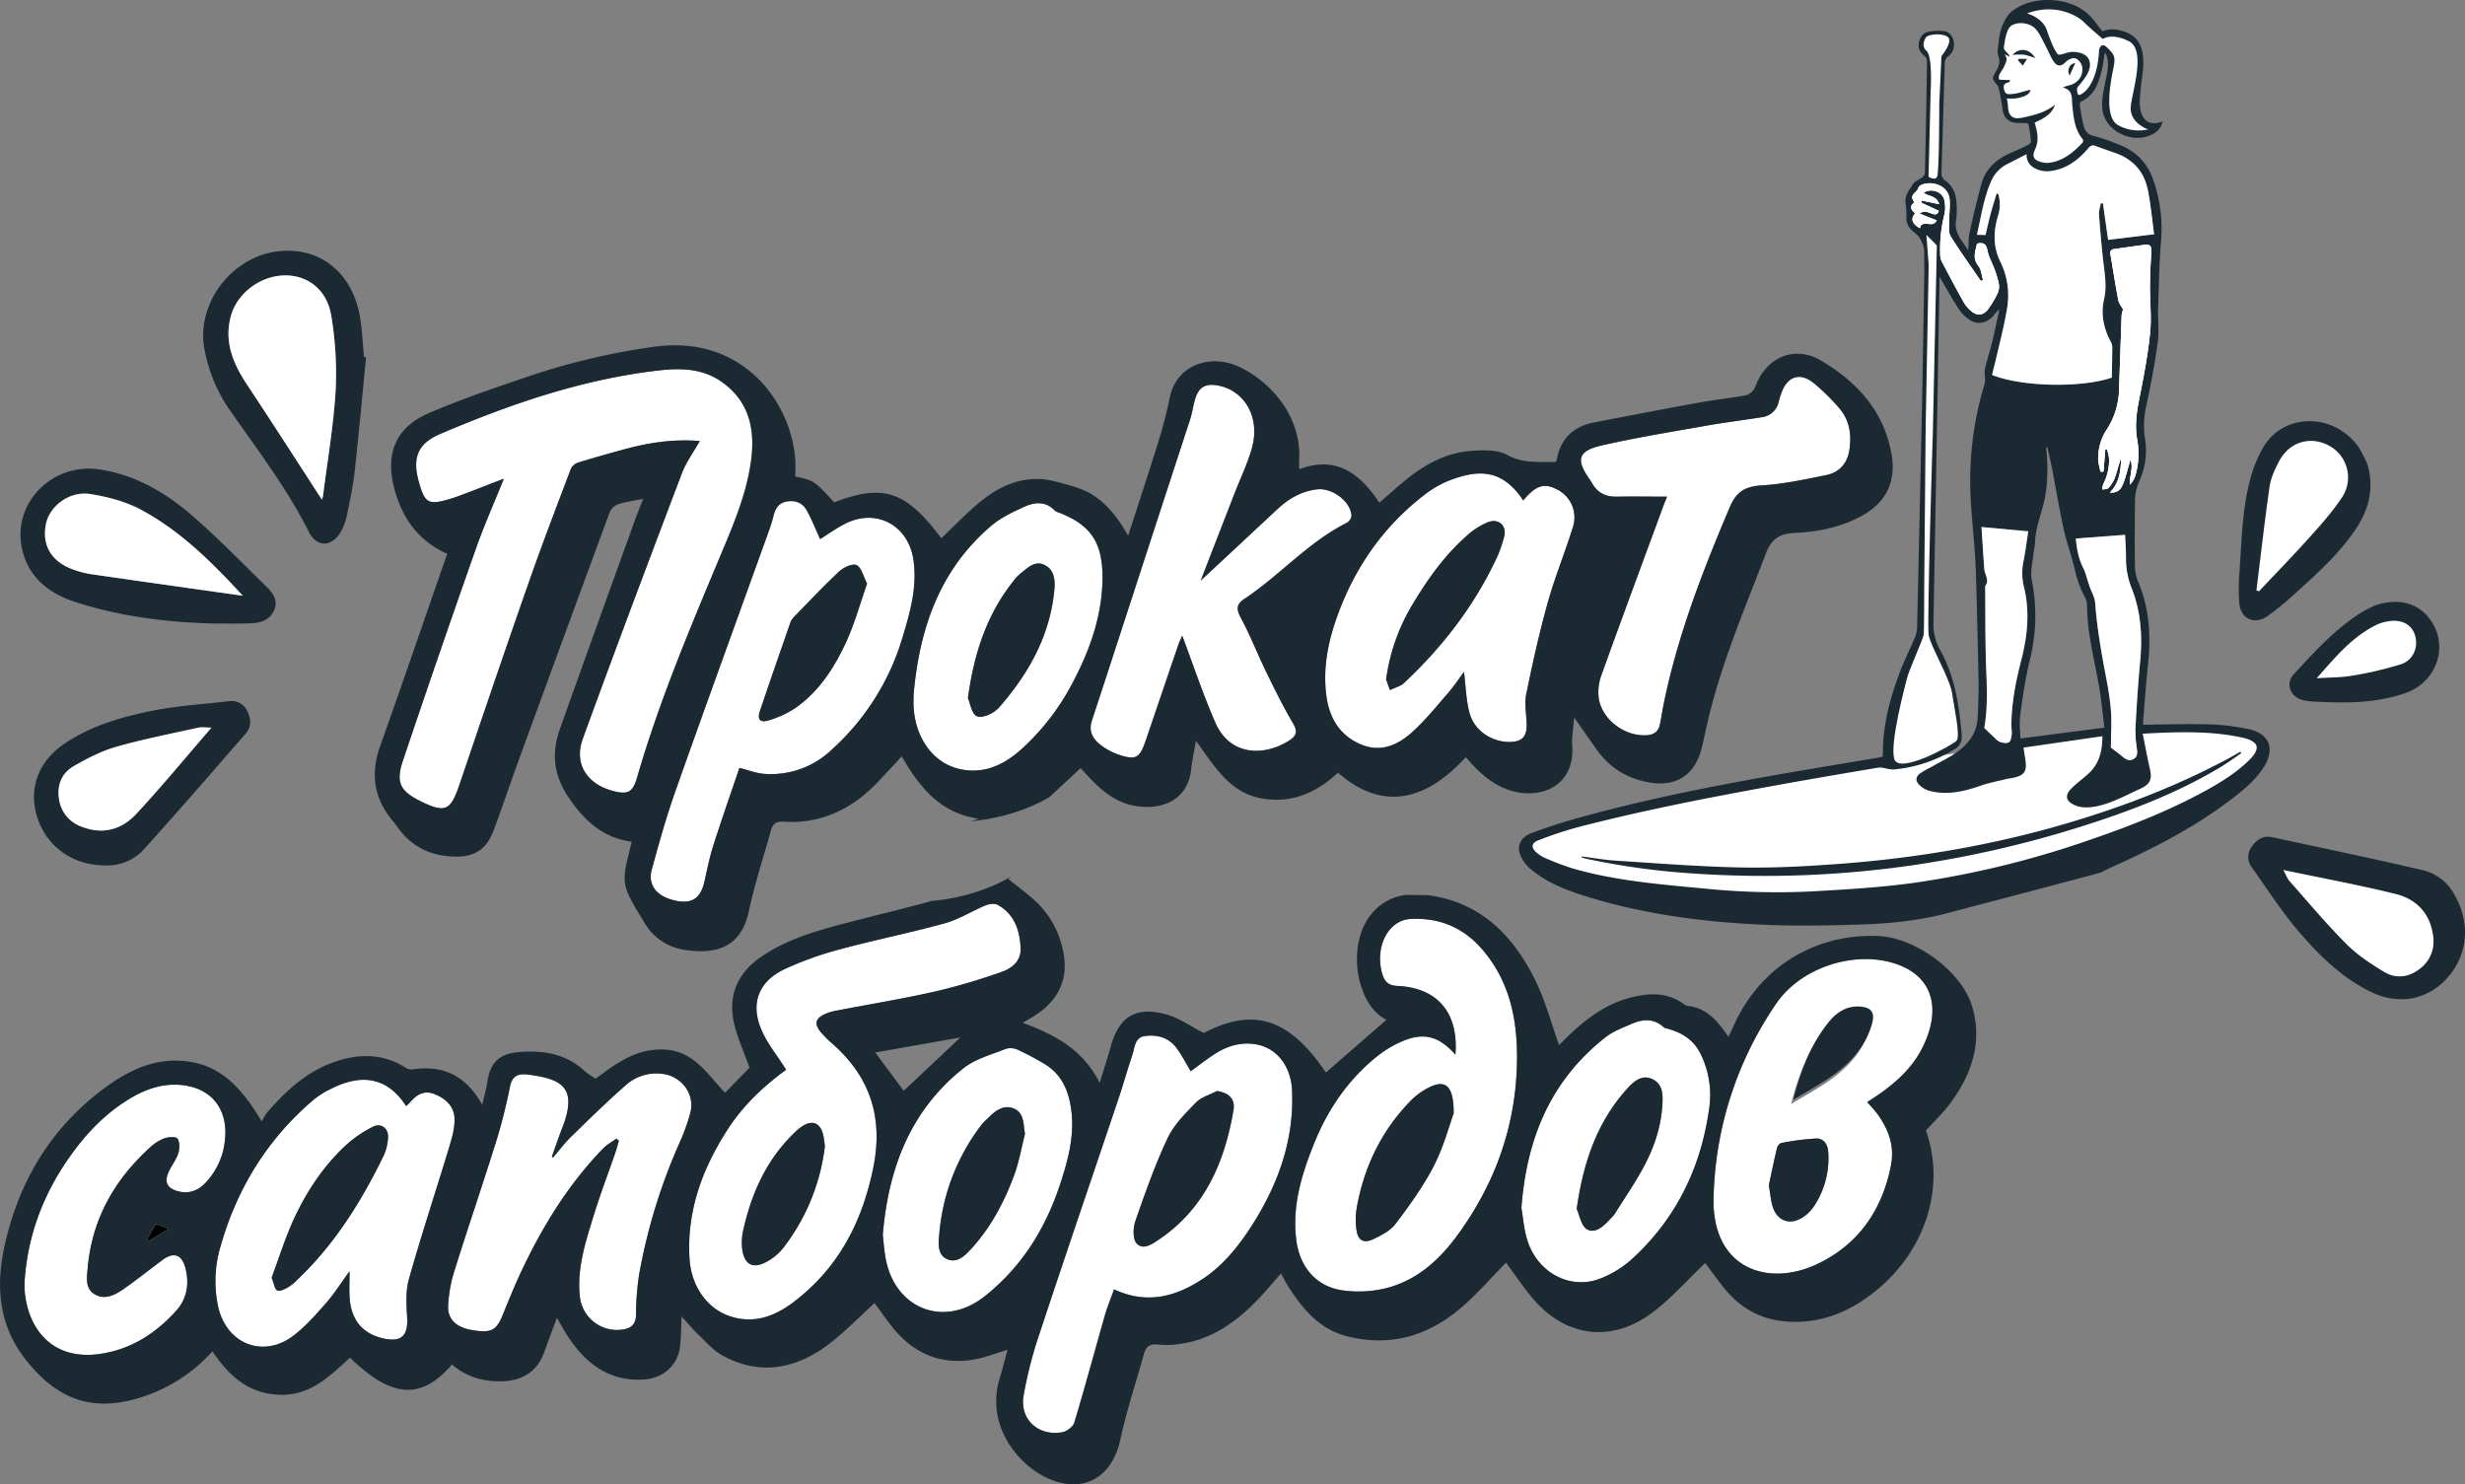 <?xml version="1.0" encoding="UTF-8"?> <svg xmlns="http://www.w3.org/2000/svg" viewBox="0 0 1145.16 689.54"><rect x="0" y="0" width="1145.16" height="689.54" fill="#808080" stroke="none"/><defs><style>.cls-1{fill:#fff;}.cls-2{fill:#1b2932;}.cls-3{fill:none;}</style></defs><g id="Layer_2" data-name="Layer 2"><g id="Layer_1-2" data-name="Layer 1"><path class="cls-1" d="M1070.65,316.68s29.66-33.92,41.66-31.92,19,6,17,14,3.35,13.66-10.83,16.33-37.17,3.67-37.17,3.67Z"></path><path class="cls-1" d="M1055.87,207.71s-11.26,32.2-9.91,50.63-1.55,24.14,4.9,21.28,42.45-42.86,42.45-42.86,7-5,2-20S1076.25,202,1076.25,202Z"></path><path class="cls-1" d="M716.31,402.76l51,15,110,5,107-31s76-32,68-42-19-10-24-11-46,0-62,3-34.9,5.28-34.9,5.28l-71.87,9.29s-65.23,13.43-79.23,14.43-33,9-33,9-35,6-36,11S714.31,400.76,716.31,402.76Z"></path><path class="cls-2" d="M945.29,57c1.32,4.32,2.09,8.44.19,12.67-1.39,3.1-.49,4.75,2.83,5.63a9.67,9.67,0,0,0,3.53.39c6.61-.77,11.38-4.75,15.73-9.35a1.6,1.6,0,0,0,.16-1.53c-3.86-4.64-4.29-10.34-4.9-15.93-.37-3.3.52-7-4.39-8.12a10.37,10.37,0,0,1,2.65-1c4.29-1,7-4.4,6.31-8.71a5.73,5.73,0,0,0-3-3.88c-1.15-.43-3.37.45-4.36,1.48-2.11,2.18-3.88,2.65-5.74.13-1.69-2.29-2.67-5.09-4-7.61s-2.58-5.65-4.61-7.77c-3.34-3.47-10.66-3.41-12.43,0-1.37,2.63-1.83,5.84-2.18,8.86-.11.94,1.45,2.06,2.22,3.12a6.77,6.77,0,0,1,.49,1.15l-2.4-1.32c1.85,2.37.39,4.31-.46,6.22-.52,1.15-1.41,2.15-1.94,3.3a3.31,3.31,0,0,0-.13,2.15c.08.25,1.16.22,1.79.25,1.05,0,2.1,0,3.16.06,0,.24,0,.49,0,.73a3.11,3.11,0,0,1-.86.49c-1.54.29-2.2,1.1-1.88,2.71s.59,2.7,2.61,2.74c2.37,0,4.74.46,7.11.72l.05.42-7.8,1.76c0,1.07-.06,1.91,0,2.76.11,4.41,2.3,6.13,6.67,5.17,5.29-1.17,10.6-2.29,15.26-6.09C953.13,53.39,949.26,55.09,945.29,57Z"></path><path class="cls-2" d="M889.55,296.28c-2.23,5.35-4.9,10.53-6.95,16-4.76,12.59-8.14,25.5-7.87,39.15-.84.21-1.57.43-2.32.56-15.65,2.65-31.31,5.19-46.94,7.94-31.68,5.58-63.21,11.86-94.2,20.58-6.8,1.91-13.53,4.14-20.13,6.65-4.43,1.68-6.48,5.62-5,9.65a16.84,16.84,0,0,0,4.75,6.75c7.13,6.09,15.7,9.57,24.52,12.38,27.73,8.82,56.34,12.5,85.26,13.7,14.86.62,29.78.29,44.66-.2,13.31-.45,26.62-1.85,39.54-5.29,10.57-2.82,71.27-18.67,71.27-18.92,1.26-.63,2.5-1.31,3.78-1.89,19.21-8.6,38-18.05,54.89-30.71,6.31-4.71,12.59-9.56,16.89-16.33,5.33-8.41,2.68-15.44-7-17.57a101.2,101.2,0,0,0-18.53-2.23c-10.07-.3-20.16.07-30.52.16,0-.75,0-1.67.05-2.59.7-8.35,1.26-16.72,2.17-25,1.43-13.11.78-25.92-4.33-38.29a20.27,20.27,0,0,1-1.7-7.14c-.17-9.89-.08-19.79,0-29.69a23.26,23.26,0,0,1,1.92-10.22,34.42,34.42,0,0,0,2.77-19.78,40,40,0,0,1,.41-14.7c2.19-10,4.07-20.08,5.48-30.21.71-5.11,0-10.42.16-15.62.41-10.28.45-20.56,1.32-30.85a68.79,68.79,0,0,0-3.67-29.31A25.78,25.78,0,0,0,985,67.46a89.67,89.67,0,0,0-12.3-4.3,5.82,5.82,0,0,1-4.63-4.48,91.61,91.61,0,0,1-1.84-9.78c-.08-.55.2-1.55.59-1.73,6.09-2.76,8-8.34,9.5-14.11.72-2.74,1-5.59,1.57-8.74.28.52.45.76.56,1,1.68,4.33.47,8.53-.39,12.83s-1.81,8.51-1.36,12.62c1.14,10.27,14.3,16.54,23.38,11.53a8.46,8.46,0,0,0,4.62-5.9c-5.31,2-9,.34-10.24-5-.65-2.73-.33-5.75-.11-8.61.34-4.59,1.36-9.15,1.37-13.73,0-6-1.55-11.43-7.85-14-3.76-1.55-7.57-2-11.14-.48-2.28-2.8-4.16-5.73-6.62-8C961.3-1.65,943.86-2.28,934.5,5.4c-2,1.67-3.43,4.42-4.47,6.94a31.73,31.73,0,0,0-1.57,7.76c-.26,1.93-.74,4.13-.1,5.83,1,2.72.25,4.76-1,7-2.07,3.58-2,3.6.65,6.83a2,2,0,0,1,.43.89,94.5,94.5,0,0,1,1.79,9.5c.41,4.35,2.76,6.89,7.16,7,1.19,0,2.4-.05,3.59,0,.5,0,1.35.35,1.4.65a73.05,73.05,0,0,1,1.15,8c0,.52-.94,1.31-1.62,1.66-2,1-4.15,2-6.27,2.89-7,2.9-12.85,7.08-15,14.7s-4,15.52-5.7,23.34c-.52,2.3-.35,4.76-.54,7.88-1.21-1.76-2-2.89-2.75-4-2.21-3-3.65-6.2-2.88-10.22a35.76,35.76,0,0,0,.16-7.68c-.12-4.24-1.7-7.94-5.16-10.42a4.07,4.07,0,0,1-1.8-4c.52-17,1-34.06,1.52-51.09a3.82,3.82,0,0,1,1.42-2.58,6.62,6.62,0,0,0,2.76-6.74c-.36-2.61-2-4.64-4.45-5.06a21.14,21.14,0,0,0-7.47.31c-2.73.55-4,2.82-4.35,5.45-.37,2.45.76,4.24,2.63,5.75a3.25,3.25,0,0,1,1.21,2.18q-.36,26.21-1,52.4c0,.7-.89,1.52-1.55,2.05-1.31,1-3.23,1.63-4,2.93-1.7,2.79-4.11,5.42-3.38,9.24a28.85,28.85,0,0,1,.3,6A8,8,0,0,0,888.2,107c1.22,1.17,2.8,2.14,3.61,3.55,2.47,4.31,2.12,5.61,2.12,9.61s.07,5.23.07,5.63l-1,58.6-2.35,106.73A15,15,0,0,1,889.55,296.28ZM994.24,307.5c-1,10.46-1.63,21-2.22,31.45a58.33,58.33,0,0,0,.67,8.92c.18,1.86.33,3.69-1.61,4.73s-3.54.12-5.08-1.2c-1.72-1.47-3.59-2.78-5.36-4.13.06-3.58.15-7.5.19-11.42.11-10.51-2.48-20.65-4.24-30.91-1.39-8.15-2.65-16.36-3.25-24.59-.18-2.57-1.18-4.35-2.05-6.45-1-2.57-1.73-5.28-2.61-7.91a16.43,16.43,0,0,0-1-2.34c-2.24-4.41-2.93-9.17-3.35-13.47l22.88-1.73c.13,3.15.39,7,.43,10.77a36.54,36.54,0,0,0,2.45,13.52C994.65,284,995.38,295.57,994.24,307.5Zm-59.79,30a26.93,26.93,0,0,1,.2,3.56c-.19,1.32-.43,3.12-1.31,3.7s-2.75.32-4-.05a7.43,7.43,0,0,1-2.63-2c-1.62-1.48-3.19-3-4.83-4.6,2-10.87,1-22,.72-33.07-.27-10.93-.21-21.87-.29-32.81,2.13-2.76-.21-5.27-.41-7.9-.5-6.62-.89-13.24-1.31-19.54l21.71,2c-.68,4.37-1.26,8.93-2.12,13.44a26.94,26.94,0,0,0,0,11.92c3,11.75,1.76,23.37-1.21,34.95C936.37,317.1,934.43,327.16,934.45,337.49Zm4-4.68c1.19-8.61,2.33-17.28,4.44-25.69a85.88,85.88,0,0,0,1-37.81c-.77-4,.47-8.42.85-12.63.14-1.53.64-3,.67-4.56.17-8.12,4-15.44,5-23.42a79.07,79.07,0,0,0,.23-19.92,5.35,5.35,0,0,1,0-1l.49-.09c.76,3.45,1.59,6.89,2.26,10.36,1.79,9.21,3.29,18.48,5.32,27.63,1.52,6.83,4,13.45,5.49,20.27a53.66,53.66,0,0,0,4.69,12.08c.85,1.71.66,4,.74,6,.48,11.59,3.38,22.77,5.41,34.11,1.17,6.52,1.73,13.15,2.58,19.87l-39,5.05C938.59,339.71,938,336.19,938.5,332.81ZM998.86,154.9c-1.06,10.25-3,20.43-5.05,30.54-1.3,6.44-2.09,12.7-.86,19.26a36.06,36.06,0,0,1-1,16.5,10.2,10.2,0,0,1-2.47,3.94c-.26-4,1.76-7.72.29-11.69-.78,2.72-1.51,5.45-2.35,8.16a23.12,23.12,0,0,1-1.72,4.53c-1,1.76-2.51,2.84-5.51,2.7,4.72-4.87,5.1-10.57,5.25-16.35-.35,1.07-.71,2.13-1,3.21-.71,2.28-1.25,4.63-2.16,6.82a14.46,14.46,0,0,1-2.79,4.2c-.56.57-1.81.48-2.75.69a7.92,7.92,0,0,1,.4-2.49,24.89,24.89,0,0,0,2.74-11.61,19.76,19.76,0,0,0-1-4.51l-.8.09q-.42,5.09-.85,10.19l-1.29.06a33.27,33.27,0,0,1-1.14-5.21A24.43,24.43,0,0,1,979,199.14,35.42,35.42,0,0,0,984.46,181c.39-11.55.77-23.1,1.2-34.64a11,11,0,0,1,.68-2.58c-.73-1.39-2-2.83-2.26-4.43-1.35-7-2.42-14.12-3.63-21.18-.25-1.45.21-2.28,1.72-2.49,4.8-.65,9.59-1.33,14.39-2,2.31-.31,3,.89,2.87,3-.28,5.3-.59,10.6-.62,15.9C998.76,140.05,999.62,147.56,998.86,154.9ZM939.56,54.67c-4.37,1-6.56-.76-6.67-5.17,0-.85,0-.67,0-1.74,1.38,1,10.26-2.7,8.67-4.29s-5.66.41-8,.37c-2,0-2.31-1.25-2.61-2.74s.34-2.42,1.88-2.71a3.11,3.11,0,0,0,.86-.49c0-.24,0-.49,0-.73-1.06,0-2.11,0-3.16-.06-.63,0-1.71,0-1.79-.25a3.31,3.31,0,0,1,.13-2.15c.53-1.15,1.42-2.15,1.94-3.3.85-1.91,2.31-3.85.46-6.22l2.4,1.32a6.77,6.77,0,0,0-.49-1.15c-.77-1.06-2.33-2.18-2.22-3.12.35-3,.81-6.23,2.18-8.86,1.77-3.41,9.09-3.47,12.43,0,2,2.12,3.16,5.12,4.61,7.77s2.36,5.32,4,7.61c1.86,2.52,3.63,2,5.74-.13,1-1,3.21-1.91,4.36-1.48a5.73,5.73,0,0,1,3,3.88c.71,4.31-2,7.72-6.31,8.71a10.37,10.37,0,0,0-2.65,1c4.91,1.12,4,4.82,4.39,8.12.61,5.59,1,11.29,4.9,15.93a1.6,1.6,0,0,1-.16,1.53c-4.35,4.6-9.12,8.58-15.73,9.35a9.67,9.67,0,0,1-3.53-.39c-3.32-.88-4.22-2.53-2.83-5.63,1.9-4.23,1.13-8.35-.19-12.67,4-1.94,7.84-3.64,9.53-8.45C950.16,52.38,944.85,53.5,939.56,54.67ZM925.17,83.84a15.85,15.85,0,0,1,7.34-7.63l8.94-4.58a6.58,6.58,0,0,0,3.14,6.11,11.87,11.87,0,0,0,8.62,1.61c7.17-1.1,12.51-5.25,17-10.57,1-1.2,1.86-1.52,3.24-1,3.12,1.15,6.27,2.24,9.41,3.35,8.3,2.94,13.35,8.86,15,17.36,1.33,6.84,2,13.83,2.84,20.3l-21.35,2.61-2.41-17-1,0c-.29,1.79-1,3.61-.83,5.36.64,8.26,1.33,16.53,2.36,24.74.6,4.85,1.11,9.51,0,14.41-1.63,6.89-.23,13.56,3.09,19.82a5.85,5.85,0,0,1,.72,2.62c0,4.71-.13,9.41-.21,14.11-14.5,4.89-42.07,4.24-55.63-1.26.5-2,1-4,1.51-6,1.87-8.24,4.09-16.42,5.45-24.74a35.33,35.33,0,0,0-3.06-21.76c-3.46-6.94-3.3-14-1.19-21.2a17.07,17.07,0,0,0,.19-10.32l-.78-.27c-.93,3.14-1.94,6.26-2.79,9.42s-1.55,6.47-2.35,9.86l-4-.07C920.36,100.46,921.55,91.82,925.17,83.84ZM891.93,106c-3.71-2.1-4.45-4.29-2.2-7-2-1.51-2.84-3.2-.39-5-1.58-2.48-1.33-3.16,1.28-5.53.42-.75.65-1.82,1.3-2.21,4.4-2.68,13.36-.75,13.8,6.67.21,3.57-.29,7.17-.27,10.76,0,2.07-.23,4.54.77,6.13,4.43,7.05,9.28,13.84,14,20.72l1-.55c-.68-2.21-.81-4.87-2.16-6.55-2.85-3.54-1.36-6.85-.59-10.3,2.8-.65,4.22,0,4.79,3.07s2.18,5.72,3.21,8.61a43.76,43.76,0,0,1,2.11,7.1,7.93,7.93,0,0,1-.63,4.42,47.47,47.47,0,0,1-4.17,7c-2.32,3.28-5.29,3.59-8.3.91a15.7,15.7,0,0,1-3.25-3.93c-3.53-6.34-6.94-12.74-10.31-19.17a7.11,7.11,0,0,1-.57-3,65.46,65.46,0,0,1,2-18.74,15.05,15.05,0,0,0-.11-6.54c-.82-3.92-6.45-5.78-9.64-3.28,2.38,1.57,6.15,1.32,7.22,5.18l-8.08-1.66-.24,1,8.18,3.78c-.7,2.11-1.94,1.74-3.31,1.26-1.71-.59-3.45-1.55-5.66,0l8,3.2c-1.13,2.12-2.7,1.68-4.17,1.6S892.23,103.64,891.93,106ZM907.8,348.2a6.63,6.63,0,0,0,3.53-6.81c-1.18-13.69-3.11-27.16-10-39.39a24.33,24.33,0,0,1-3.11-12.76q1.47-78.84,2.78-157.69l0-3c3.22,5.42,6.08,10.66,9.38,15.6a17.29,17.29,0,0,0,5.63,5c3.22,1.85,7.6.53,10.13-2.54a12,12,0,0,1,2.72-2.88c-1.1,5-2.12,10.07-3.34,15.07-1,4.22-2.42,8.35-3.4,12.58-.35,1.49.05,3.14.07,4.72a6.82,6.82,0,0,1-.14,2A154.54,154.54,0,0,0,915.4,229c.36,9.29,1.43,18.55,2.06,27.84.37,5.49.55,11,.7,16.49.37,14.28.75,28.56,1,42.84.09,5.81-.1,11.63-.41,17.43-.35,6.53-3.93,11.53-8.88,15.27-3.9,2.95-8.46,5-12.73,7.47a47.84,47.84,0,0,0-5.09,2.9c-2.06,1.54-2.3,3.46-.5,5.28a10.81,10.81,0,0,0,4.68,2.84c8.1,2.13,15.87.44,23.59-2.27,4.07-1.43,8.36-2.22,12.55-3.27.83-.21,1.7-.24,2.53-.41,5.58-1.15,6.86-3,6-8.56-.24-1.68-.51-3.36-.85-5.55L976.7,342c0,6.62-1.32,12.48-6.1,17.05-2,1.89-4.19,3.53-6.25,5.33a23.29,23.29,0,0,0-2.9,2.89c-1.93,2.44-1.51,4.6,1.22,6.16,3.47,2,7.31,1.88,11,1.2a47.35,47.35,0,0,0,9.22-2.95c3.79-1.55,7.42-3.45,11.15-5.14,4.86-2.19,5.87-4.37,4.69-9.54s-2.16-10.5-3.31-16.17c4-.19,7.48-.4,11-.51,11.91-.37,23.82-.23,35.49,2.38,7.66,1.72,8.45,5.11,2.81,10.59-6,5.83-13.07,10.19-20.36,14.18-17.16,9.37-35.29,16.46-53.74,22.77a437.14,437.14,0,0,1-81.28,19.86c-15.8,2.19-31.81,3.1-47.76,4a330.69,330.69,0,0,1-49.75-1.33c-20.51-1.93-41.09-3.57-61-9.28a129.17,129.17,0,0,1-12.93-4.86,15.58,15.58,0,0,1-3.89-2.43c-2.79-2.29-2.74-4.52.58-5.81a175.41,175.41,0,0,1,18.93-6.25c31.36-8.11,63.16-14.18,95-19.93,14.71-2.65,29.44-5.14,44.18-7.64a10.85,10.85,0,0,1,3.16.34,17.61,17.61,0,0,0,3.76.55A64.85,64.85,0,0,0,907.8,348.2Z"></path><path class="cls-1" d="M987.68,259.22c0-3.81-.3-7.62-.43-10.77l-22.88,1.73c.42,4.3,1.11,9.06,3.35,13.47a16.43,16.43,0,0,1,1,2.34c.88,2.63,1.57,5.34,2.61,7.91.87,2.1,1.87,3.88,2.05,6.45.6,8.23,1.86,16.44,3.25,24.59,1.76,10.26,4.35,20.4,4.24,30.91,0,3.92-.13,7.84-.19,11.42,1.77,1.35,3.64,2.66,5.36,4.13,1.54,1.32,3.1,2.27,5.08,1.2s1.79-2.87,1.61-4.73A58.33,58.33,0,0,1,992,339c.59-10.49,1.21-21,2.22-31.45,1.14-11.93.41-23.55-4.11-34.76A36.54,36.54,0,0,1,987.68,259.22Z"></path><path class="cls-1" d="M940.12,272.2a26.94,26.94,0,0,1,0-11.92c.86-4.51,1.44-9.07,2.12-13.44l-21.71-2c.42,6.3.81,12.92,1.31,19.54.2,2.63,2.54,5.14.41,7.9.08,10.94,0,21.88.29,32.81.27,11.1,1.25,22.2-.72,33.07,1.64,1.58,3.21,3.12,4.83,4.6a7.43,7.43,0,0,0,2.63,2c1.29.37,3.08.67,4,.05s1.12-2.38,1.31-3.7a26.93,26.93,0,0,0-.2-3.56c0-10.33,1.92-20.39,4.46-30.34C941.88,295.57,943.12,284,940.12,272.2Z"></path><path class="cls-2" d="M806.66,402.93c-18.71-.47-37.4-1.92-56.08-3.12-5.27-.34-10.49-1.28-15.73-1.95l-.15.4c.8.24,1.59.53,2.4.71a340.44,340.44,0,0,0,51.54,6.93A480.5,480.5,0,0,0,888.2,402a500.61,500.61,0,0,0,80.52-18.62c21.69-6.92,42.86-15.08,62.5-26.79,3.45-2.06,6.7-4.46,10-6.7l-.43-.67c-2.42,1.36-4.81,2.77-7.27,4.06-22.6,11.92-46.31,21.08-70.74,28.43-37.23,11.2-75.36,17.51-114.1,20C834.73,402.7,820.67,403.28,806.66,402.93Z"></path><path class="cls-2" d="M1099.6,215c3.62,11.34,1,21.62-5.33,31-8.08,11.94-18.88,21.43-29.48,31a120,120,0,0,1-11.4,9.2c-6,4.25-12.43,1.34-13.09-6.05a90.28,90.28,0,0,1,.08-14.24c1.07-15.4,1.26-30.94,5.74-45.89a60.73,60.73,0,0,1,4.84-11.36c9.16-16.92,32.7-17.24,44.38-1.47C1097.08,209.6,1098.2,212.41,1099.6,215Zm-51.34,59.27,1.21.4c7.75-8.24,15.66-16.34,23.22-24.76,5.41-6,10.89-12.14,15.36-18.87a16.76,16.76,0,0,0-5.76-23.85c-8.87-4.95-18.8-2-23.62,7.3-1.88,3.64-3.71,7.57-4.29,11.55C1052.07,242.09,1050.26,258.2,1048.26,274.28Z"></path><path class="cls-2" d="M170.05,166c-1.73,17.67-3.33,35.36-5.28,53-.74,6.74-2.18,13.42-3.54,20.07a27.5,27.5,0,0,1-2.61,7.45c-4.11,7.67-11.38,8.13-15.21.45-9.94-19.91-23.4-37.43-36-55.53a72.31,72.31,0,0,1-12.56-30c-3.55-21.55,14-43.28,35.82-44.84C151,115.13,164,128.79,167.2,147c1.08,6.2,1.29,12.56,1.9,18.84Zm-20.52,66.07a7.62,7.62,0,0,0,.51-1.73c2.05-16.15,4.85-32.26,5.83-48.47a162,162,0,0,0-2-35.18c-1.94-12-10.79-18.75-21.28-18.74-11.5,0-22.47,8.17-25.37,18.92-3.22,12,1.07,22.07,7.55,31.84C126.53,196.41,138,214.3,149.53,232.07Z"></path><path class="cls-2" d="M98.73,289.64c-21.72-.6-43.11-3.29-63.8-10-11.94-3.88-21.45-11.14-24.54-24-5.2-21.56,13.67-40.92,35.93-37.55C62.7,220.58,76.48,228.57,88.65,239s23.45,22.13,35,33.42c3,2.91,5.74,6.35,3.69,11.05-2.21,5-6.81,6-11.59,6.11C110.05,289.78,104.39,289.64,98.73,289.64Zm14-12.89c-14.45-15.79-29-30.14-47.19-39.95-7.1-3.84-15.44-6-23.49-7.31-9.69-1.58-19.09,5.53-20.75,14-2,10.1,2.76,17.71,13.34,21.28a44.62,44.62,0,0,0,7.69,1.93C65.52,270.08,88.68,273.34,112.78,276.75Z"></path><path class="cls-2" d="M49.12,402c-15.35.11-27.41-8.73-31.78-22.26-4.22-13,.25-25.76,12.24-34C42.3,337,56.91,332.9,71.73,330c11.36-2.21,23-2.92,34.54-4.24a8,8,0,0,1,8.63,4.61c1.75,3.5,2,7.22-.68,10.33-15.62,17.93-31.17,35.93-47.14,53.56A22.57,22.57,0,0,1,49.12,402ZM98.24,338c-2.52,0-4.35-.32-6,0C79.44,340.92,66.56,343.41,54,347c-6.91,2-13.52,5.43-19.8,9-5.46,3.12-7.74,8.58-6.81,15a15.8,15.8,0,0,0,10.33,13c9.79,3.94,18.72,1.54,25.52-5.78C75.18,365.35,86.35,351.78,98.24,338Z"></path><path class="cls-2" d="M1103.39,281.27c11.34-3.81,21-1,26.56,8,7.47,12.07,1.51,27.86-12.46,32.7-13.41,4.65-27.3,4.73-41.25,4a32.89,32.89,0,0,1-6.5-.77c-5.79-1.48-8.11-7.7-4.11-12,9.59-10.39,19.13-20.91,31.22-28.58A69.06,69.06,0,0,1,1103.39,281.27Zm-27.14,33.82c6.22-.42,11.49-.33,16.59-1.22a170.37,170.37,0,0,0,22.49-5.26c5.83-1.87,8.3-8,6.6-13.53-1.59-5.15-6.56-7.64-12.83-6.38a18.82,18.82,0,0,0-4.1,1.12C1093.17,295.24,1085.17,305,1076.25,315.09Z"></path><path class="cls-1" d="M234,222.37c-6.07,2.35-11.73,4.56-17.41,6.72-2.48.95-5,1.92-7.51,2.67-10.29,3-11.82,2.14-14.69-8.34-2.95-10.78-.36-17.4,10-21.81,32.64-13.92,66.06-25.43,101.54-29.52,10.28-1.19,20.65-1,29.71,5.6,12.86,9.35,15.16,22.52,13.13,36.93-2.32,16.45-9.17,31.51-15.49,46.69-13.67,32.81-27.39,65.6-37.31,99.82-2.06,7.09-4.35,8.16-11.46,6.23-12-3.25-18-12.68-13.77-24.23,15-41.19,30.44-82.21,46-123.19,1.95-5.18,5.37-9.8,8.34-15.07-12.16-1-23.56.75-34.81,3.78-7.21,1.95-14.4,4-21.53,6.17a5.81,5.81,0,0,0-3.48,2.82c-6.65,17.53-13.37,35.05-19.56,52.75-11,31.34-21.64,62.79-32.31,94.23-4.08,12-6.6,13.21-17.94,7.63-9.45-4.65-11.71-8.66-8.35-18.7q16.56-49.33,33.88-98.42C224.76,244.25,229.48,233.69,234,222.37Z"></path><path class="cls-1" d="M365.21,496.94c-4.23-6.75-9-12.45-11.67-19-5-12.13-.93-22.16,11-27.76A156.36,156.36,0,0,1,390.22,441c16.18-4.38,32.67-7.65,48.82-12.12,6.6-1.82,12.62-5.69,19-8.33,1.62-.67,4.11-.91,5.52-.13,7.8,4.38,10.25,11.94,10.57,20.23.22,5.87-4.12,9.26-8.87,10.9a288.61,288.61,0,0,1-30.95,9.11c-15.39,3.46-31,6-46.48,9a20.57,20.57,0,0,0-4.28,1.31c-4.89,2.14-5.51,4.78-2,8.81a48,48,0,0,0,4.94,4.94c18,15.67,24,34.86,19.07,58.36-5.19,25-16.21,46-36.61,61.59-8.85,6.8-18.59,10.53-29.8,6.84-10.71-3.52-18-14.08-18.82-26.47-1.43-22.38,5.91-42.15,17.87-60.6C345.56,513,355.34,504.11,365.21,496.94Zm18,35.49c-.22-1.6-.35-3.09-.64-4.55-1.26-6.34-5.16-8-10.39-4.34a22.88,22.88,0,0,0-2.68,2.24c-13.15,12.46-20.26,28.15-24.17,45.49a25.94,25.94,0,0,0-.54,8.9c1,7.42,5,9.51,11.51,5.9a25.09,25.09,0,0,0,7.57-6.35A95.71,95.71,0,0,0,383.22,532.43Z"></path><path class="cls-1" d="M676.16,489.94c1.55-19.37-8.28-31.07-26.85-31.92-4.74-.22-6.27-2.34-7.32-6.31-3.17-12,3-24.2,13.17-24.79,13.18-.75,24.4,3.71,33.26,13.88,13.08,15,16.62,33.12,16.35,52.09-.43,30.36-10.4,57.71-28.48,82-9,12-20.19,21.38-35.42,24.19a53.62,53.62,0,0,1-17.33.33c-12-1.79-19.65-10.77-21.28-23.19-2.09-15.94,2.44-30.66,8.25-45.09,6.51-16.17,16.19-30.18,30-41a49.3,49.3,0,0,1,10.69-6.31C661.35,479.43,668.37,481.19,676.16,489.94Zm-.82,27.25c.07-13.45-4.19-16-12.33-11.58a32.52,32.52,0,0,0-7.55,5.63C641.83,525.18,633.69,542,630.3,561.1a33.2,33.2,0,0,0-.11,10.34c.67,4.62,3.18,6.27,7.35,4.39,4-1.79,8.35-4.07,10.88-7.41,6.49-8.55,12.85-17.39,17.74-26.89C670.71,532.66,673.29,522.79,675.34,517.19Z"></path><path class="cls-1" d="M553.18,497.63c3.84-2.76,7.6-5.78,11.66-8.32,5.8-3.63,12.24-5.4,19.06-4.09,9.36,1.79,15.83,10.09,16.34,21.23,1.06,22.93-6.36,43.49-18.47,62.54-6.37,10-13.8,19.29-24,25.76-12.4,7.91-25.5,11.08-40.21,4.21-1.4,3.94-3.09,8-4.29,12.16-4.74,16.57-9.21,33.22-14.17,49.72-.59,1.93-3.48,4.1-5.6,4.48-11,2-19.81-5.89-18-16.84a193.92,193.92,0,0,1,7.55-29.35c12-36.4,24.44-72.66,36.65-109,2.22-6.6,4.08-13.32,6.31-19.92,1.17-3.46,1.06-8.28,5.89-8.93,5.46-.72,10.78.57,14.35,5.15C548.87,489.79,550.79,493.71,553.18,497.63Zm12.23,9.19c-3.31,1.73-7.3,2.79-9.78,5.34-4.93,5.06-10.26,10.34-13.2,16.58-5.84,12.42-10.44,25.45-14.95,38.44-1.11,3.18-1.31,8.49.57,10.49,3.16,3.36,7.5.12,10.69-2.06,21.1-14.44,30.24-35.88,34.32-60C573.92,510.49,570.73,507.58,565.41,506.82Z"></path><path class="cls-1" d="M557.76,269.71c12.54-11.68,24-22.34,35.41-33,5.35-5,11.31-8.59,18.83-9.42,6.78-.74,15.42,5.55,15.83,12.24a4.5,4.5,0,0,1-2.21,3.33c-17.94,9-31.12,24.44-47.62,35.37-3.53,2.34-3.82,4.63-1.68,8.59,4.4,8.16,7.78,16.87,11.84,25.23,3.92,8,7.87,16.08,12.4,23.77,2.21,3.74,2,5.78-1.59,8.12-11.22,7.26-27.47,7.68-34.45-8.35-5.75-13.19-10.29-26.9-15.34-40.3-.41.95-1.24,2.59-1.83,4.31-5.06,14.77-10.05,29.56-15.1,44.34-2.84,8.31-4.58,9.32-12.78,6.55a29.08,29.08,0,0,1-8.25-4.51c-3.62-2.78-5.65-6.29-4-11.3,6.59-19.84,13-39.74,19.5-59.62q13-40,26.09-80c1.07-3.31,1.5-6.82,2.55-10.14,1.6-5.07,4.71-6.8,10-5.93,12.82,2.13,20.24,14.9,16.24,29.11-2,7.16-5.3,13.95-8,20.91C568.46,242.13,563.37,255.26,557.76,269.71Z"></path><path class="cls-1" d="M707.65,232.46c5.88-7,9.65-8.2,15.55-5.16A14.5,14.5,0,0,1,730.68,245c-3.63,11.72-8.35,23.13-11.65,34.94-3.91,14-7.08,28.3-10,42.59-.93,4.6.18,9.6.21,14.41,0,5.32-2.26,7.59-7.54,7.73-8.71.21-17-5.34-19.13-13.89-1.5-6-1.67-12.36-2.44-18.67-2.2,3-4.57,6.56-7.36,9.79-5.33,6.15-10.49,12.53-16.47,18-6.75,6.16-14.78,9.9-24.2,5.87-9.61-4.11-14.37-11.95-15.83-22-2-14.08,1.08-27.48,6.07-40.47,8.23-21.42,21.2-39.51,39.47-53.54a47.26,47.26,0,0,1,11.64-6.66C686.44,218.21,697.69,217.48,707.65,232.46Zm-63.71,83.21,1.76,4.88c1.78-.76,3.58-1.45,5.31-2.31a8.37,8.37,0,0,0,1.91-1.58c17.23-16.26,31.52-34.73,41.76-56.16a55.18,55.18,0,0,0,4.2-11.67c1.09-4.83-3-8.13-7.58-6.24a31.54,31.54,0,0,0-8.1,4.76c-10.85,9.08-19.1,20.36-26.34,32.38A90.87,90.87,0,0,0,643.94,315.67Z"></path><path class="cls-1" d="M381,250.43c3.87-2.39,7.77-5.29,12.07-7.37,14.4-7,29,1.12,31.29,17.08,1.84,12.58-1.61,24.45-5.15,36.21a113.57,113.57,0,0,1-33.33,52.38,40.77,40.77,0,0,1-30.7,10.77c-3.61-.22-7.15-1.65-11.68-2.75-3.85,11.39-8.14,23.57-12.07,35.87-1.76,5.52-2.89,11.25-4.17,16.91-1.75,7.73-5.75,10.47-13.29,8.9-8.78-1.84-13.19-7.15-11.16-14.57,3.37-12.33,6.83-24.67,11.09-36.7,14.17-40.08,28.72-80,43.1-120a74.3,74.3,0,0,0,2.37-7.6c.87-3.53,2.55-6.09,6.45-6.65s7.11.84,8.94,4.13C377.11,241.32,378.92,245.94,381,250.43Zm21.85,20.7c-1.87-3.56-2.71-7.64-4.95-8.65-1.91-.86-6.05,1.11-8.09,3-7.3,6.8-14.15,14.09-21.11,21.26a8.08,8.08,0,0,0-1.71,3c-4.69,13.48-9.39,27-13.94,40.49-1.32,3.92.07,5.62,4,4.39a45.61,45.61,0,0,0,12.54-5.8c11.09-7.77,18.21-18.93,23.68-31C397.14,289.35,399.63,280.21,402.82,271.13Z"></path><path class="cls-1" d="M867.46,511.94c1.84,2.14,3.5,3.8,4.85,5.68,5.15,7.14,7.94,14.87,6.17,23.86-4.09,20.76-15.21,36.71-34.24,45.73-22.94,10.85-48.86,2.1-48.15-30.55a165.63,165.63,0,0,1,29-90.33C836,450.16,859.47,442,878.25,447c19.65,5.23,24,21.15,15,39.39C887.79,497.51,878.22,505.21,867.46,511.94Zm-45.72,38.69c.67,3.69.87,7.06,1.92,10.14,2.24,6.58,8.07,8.52,13.88,4.74a18.13,18.13,0,0,0,5-4.81,40.18,40.18,0,0,0,6.86-25.43c-.18-3.55-2-6.49-5.65-6.38A118.4,118.4,0,0,0,827.52,531c-.81.13-1.8,1.52-2,2.49C824.11,539.25,822.93,545.08,821.74,550.63Zm10.33-37.72c6.58-4.06,13.49-7.68,19.66-12.3,7.95-5.95,14.36-13.41,17-23.36,1.32-4.9-.5-7.27-5.52-7.65-6.3-.48-11,2.64-14.67,7.13C840.15,487.18,835.51,499.56,832.07,512.91Z"></path><path class="cls-1" d="M162.35,590.55c-4.09,5.6-7.17,10.51-10.94,14.81-4.71,5.34-9.5,10.83-15.12,15.11-13.93,10.61-30.94,4-34.92-13.16a56.31,56.31,0,0,1,1-28.16c7.63-27,21.85-50.09,43.38-68.36a40.83,40.83,0,0,1,8-5c12.4-6.28,25.26-6.82,34.87,8a18.77,18.77,0,0,0,1.71-1.59c3-3.53,6.46-5.87,11.32-4,5.38,2.05,9.39,5.82,9.49,11.64.07,4.49-1.3,9.12-2.63,13.5-6.14,20.31-12.8,40.47-18.57,60.88-1.58,5.57-1.21,11.85-.84,17.75.54,8.41-2.57,11.64-10.69,9.92-10-2.12-15.45-8.62-16.06-19.39C162.18,598.86,162.35,595.27,162.35,590.55Zm-36.16,3c1.18,2.94,1.43,5.36,2.57,5.9s3.37-.47,4.83-1.3a23.76,23.76,0,0,0,4.65-3.75c17.25-16.4,29.61-36.22,39.93-57.43a22.62,22.62,0,0,0,2.11-8.6c.22-4.18-3.21-6.81-6.9-5A54.88,54.88,0,0,0,160.75,532c-10.14,9.37-17.79,20.76-23.66,33.12C132.66,574.43,129.61,584.44,126.19,593.52Z"></path><path class="cls-1" d="M257,537.65c2.77-3.23,5.32-6.68,8.36-9.63,8.44-8.23,16.87-16.51,25.76-24.25a21.17,21.17,0,0,1,16.27-5c9,.85,15.57,9.19,13.4,17.95a89.73,89.73,0,0,1-5.22,14.48A265.84,265.84,0,0,0,296.93,592a124.12,124.12,0,0,0-1.45,18.9c-.11,4.5-2.52,6.25-6.4,6.76a17.37,17.37,0,0,1-19.72-15.49c-1.39-13.27,2.82-25.67,6.6-38,3-9.68,6.6-19.14,9.91-28.71.63-1.82,1.1-3.69,1.64-5.53l-1.14-1c-2.13,1.56-4.53,2.86-6.33,4.73-16,16.57-27.93,35.94-37.72,56.66-3.27,6.9-6.07,14-9,21.07-2.82,6.75-5.29,7.94-14,6.5-7.15-1.19-11.4-4.92-11.13-11.17a63.5,63.5,0,0,1,2.84-16.11c6.29-20.13,13.13-40.08,19.43-60.21a255,255,0,0,0,6.45-25.57c.94-4.7,3.38-6.09,7.63-5.71l.5.05c15.62,1.95,23.62,5.65,16.18,24.76-1.72,4.43-3.25,8.94-4.86,13.41Z"></path><path class="cls-1" d="M774.47,230.72c-7.78,0-15.57-.13-23.35,0-5.18.12-9-1.79-11.53-6.32-.33-.58-.69-1.15-1.07-1.69-6.54-9.24-5.49-13.29,5.76-15.85,15.84-3.62,31.92-6.22,47.94-9.05,8.66-1.54,17.41-2.64,26.11-4a9.16,9.16,0,0,0,8-7.23c.34-1.28.71-2.56,1.15-3.81,2.84-8.1,8.73-10.08,15.31-4.69a97.34,97.34,0,0,1,11.69,11.55c4.92,5.67,5.8,12.64,4.62,19.78-1,6-4.8,10.07-10.67,11.26-9.91,2-19.89,4.19-29.93,4.78-7.6.45-11.78,2.83-14.84,10C791,265.25,779.39,295.22,772.9,327c-.67,3.25-1.1,6.55-1.83,9.79s-3,4.6-6.17,4.77c-10.32.58-20.94-7.5-22.24-17.58a23.9,23.9,0,0,1,1.44-10.75c9.44-26.22,19.13-52.35,28.76-78.51C773.42,233.15,774.09,231.67,774.47,230.72Z"></path><path class="cls-1" d="M424.39,322.84c2.65-30.57,12-58.18,36.25-78.72,4.34-3.67,9.77-6.22,15-8.62,4.82-2.21,10-2.88,14.29,1.63a6.18,6.18,0,0,0,2.23,1.08c14.27,5.61,19.92,13.55,20,29.51.05,17.88-5.8,34.25-14.08,49.83a110.28,110.28,0,0,1-23.36,30.29c-8.4,7.62-18,12.16-29.62,9.23-11.87-3-19.88-14.42-20.68-28.73C424.3,326.51,424.39,324.68,424.39,322.84Zm25.28,1.43c1,2.18,1.8,7.58,4.29,8.52s7.83-1.48,10.08-4c13.86-15.76,23.88-33.56,25.81-55,.39-4.34-.06-9.12-4.58-11.32s-7.79,1.27-11,3.83a19.27,19.27,0,0,0-2.81,2.83C458.78,284.68,452.59,302.82,449.67,324.27Z"></path><path class="cls-1" d="M410.1,573.69c2.55-30.71,12.7-57.83,37.53-77.48,5.51-4.35,13-6.32,19.68-9a8.13,8.13,0,0,1,5.72.54,126.6,126.6,0,0,1,12.53,6.71c7,4.27,10.35,11,11.76,18.83,2.32,12.9-.93,25.13-4.93,37.16-6.79,20.48-17.89,38.25-34.95,51.74-18.76,14.83-41.64,6-46-17.59C410.76,581,410.53,577.36,410.1,573.69Zm66.07-46.92c-.8-4.53-.32-9.56-4.89-11.65-4.87-2.23-8.88.9-12.3,4.33a32.77,32.77,0,0,0-3.12,3.23A96.63,96.63,0,0,0,436.38,573c-.41,4.34-1.07,10,3.76,12s8.66-2.17,11.74-5.64c8.72-9.8,14.75-21.27,19.26-33.47C473.41,539.75,474.53,533.16,476.17,526.77Z"></path><path class="cls-1" d="M706.76,561.18c2.47-33,14-59.61,39.16-79.37,3.44-2.71,7.81-4.31,11.89-6.1,5.12-2.24,10.26-2.85,14.89,1.33a2.15,2.15,0,0,0,.85.52c6.85,1.72,12.71,4.79,16.16,11.38A42.92,42.92,0,0,1,794,515.12c-3.71,26.69-14.82,50-34.52,68.53A47.9,47.9,0,0,1,742,594.47c-13.79,4.4-28-4-32.43-18.27C707.86,570.89,707.47,565.18,706.76,561.18Zm25.72.39c1.21,2.52,2.12,8.29,5.06,9.64,4.42,2,8.31-2.6,11.53-6a9.77,9.77,0,0,0,1.24-1.56c4.31-6.89,8.91-13.61,12.82-20.72,4.92-8.92,8.32-18.48,9.08-28.74.36-4.82.65-10.35-4.43-12.83-5.29-2.57-9.24,1.46-12.41,5C741.93,521.58,735.58,539.82,732.48,561.57Z"></path><path class="cls-1" d="M11.41,595.51c1.46-23.08,9.82-43.56,23.71-61.87,7.2-9.49,15.68-17.71,26-23.76C67.83,506,75,503.47,83,503.94c14.67.87,23,10.78,21.54,25.33a33.44,33.44,0,0,1-8.95,20.11c-3.58,3.8-7.94,5.42-13.11,3.94-4.75-1.36-6.18-4.2-4.19-8.71,1.34-3,3.53-5.73,4.56-8.83.69-2.11.76-5.15-.34-6.83-.67-1-4.3-.8-6.22-.11a20.79,20.79,0,0,0-6.65,4.29c-16.48,15-26.84,33.27-28.84,55.75-.39,4.4-1.37,9.59,3.17,12.33,4.72,2.86,9.47.4,13.48-2.4,6.13-4.27,12-9,18-13.44,5.33-4,9.2-2.61,10.8,4,1.76,7.21.62,14.07-4.45,19.64-9.51,10.47-20.82,17.81-35.24,19.94C23.64,632.26,12.61,616.53,11.42,599,11.34,597.85,11.41,596.68,11.41,595.51Z"></path><path class="cls-1" d="M68.19,575.9c1.35-2.35,2.7-4.71,4.22-7.39l6.12,2.36-9.66,5.77Z"></path><path class="cls-1" d="M149.53,232.07c-11.54-17.77-23-35.66-34.73-53.36-6.48-9.77-10.77-19.87-7.55-31.84,2.9-10.75,13.87-18.91,25.37-18.92,10.49,0,19.34,6.74,21.28,18.74a162,162,0,0,1,2,35.18c-1,16.21-3.78,32.32-5.83,48.47A7.62,7.62,0,0,1,149.53,232.07Z"></path><path class="cls-1" d="M112.78,276.75c-24.1-3.41-47.26-6.67-70.4-10a44.62,44.62,0,0,1-7.69-1.93c-10.58-3.57-15.31-11.18-13.34-21.28,1.66-8.51,11.06-15.62,20.75-14,8,1.31,16.39,3.47,23.49,7.31C83.73,246.61,98.33,261,112.78,276.75Z"></path><path class="cls-1" d="M98.24,338c-11.89,13.74-23.06,27.31-35,40.15-6.8,7.32-15.73,9.72-25.52,5.78a15.8,15.8,0,0,1-10.33-13c-.93-6.37,1.35-11.83,6.81-15,6.28-3.6,12.89-7.06,19.8-9,12.56-3.59,25.44-6.08,38.22-8.91C93.89,337.72,95.72,338,98.24,338Z"></path><path class="cls-2" d="M1140.52,416.15c7.55,13.37,5.66,28.2-4,38.59-9.36,10-22.66,12.27-35.65,5.77-13.79-6.9-24.47-17.68-34.18-29.25-7.43-8.87-13.71-18.71-20.45-28.15a8,8,0,0,1-.15-9.79c2.21-3.22,5.33-5.27,9.36-4.41,23.26,5,46.54,9.84,69.7,15.25A22.61,22.61,0,0,1,1140.52,416.15Zm-79.72-12c1.23,2.21,1.84,4,3,5.25,8.67,9.8,17.09,19.86,26.32,29.11,5.08,5.08,11.31,9.18,17.5,12.93,5.38,3.26,11.26,2.61,16.37-1.3a15.78,15.78,0,0,0,6.36-15.32c-1.3-10.48-7.73-17.13-17.43-19.53C1095.86,411.11,1078.58,407.92,1060.8,404.18Z"></path><path class="cls-1" d="M1060.8,404.18c17.78,3.74,35.06,6.93,52.09,11.14,9.7,2.4,16.13,9.05,17.43,19.53a15.78,15.78,0,0,1-6.36,15.32c-5.11,3.91-11,4.56-16.37,1.3-6.19-3.75-12.42-7.85-17.5-12.93-9.23-9.25-17.65-19.31-26.32-29.11C1062.64,408.14,1062,406.39,1060.8,404.18Z"></path><path class="cls-2" d="M383.22,532.43a95.71,95.71,0,0,1-19.34,47.29,25.09,25.09,0,0,1-7.57,6.35c-6.48,3.61-10.52,1.52-11.51-5.9a25.94,25.94,0,0,1,.54-8.9c3.91-17.34,11-33,24.17-45.49a22.88,22.88,0,0,1,2.68-2.24c5.23-3.63,9.13-2,10.39,4.34C382.87,529.34,383,530.83,383.22,532.43Z"></path><path class="cls-2" d="M675.34,517.19c-2.05,5.6-4.63,15.47-9.18,24.34-4.89,9.5-11.25,18.34-17.74,26.89-2.53,3.34-6.9,5.62-10.88,7.41-4.17,1.88-6.68.23-7.35-4.39a33.2,33.2,0,0,1,.11-10.34c3.39-19.11,11.53-35.92,25.16-49.86a32.52,32.52,0,0,1,7.55-5.63C671.15,501.15,675.41,503.74,675.34,517.19Z"></path><path class="cls-2" d="M565.41,506.82c5.32.76,8.51,3.67,7.65,8.76-4.08,24.15-13.22,45.59-34.32,60-3.19,2.18-7.53,5.42-10.69,2.06-1.88-2-1.68-7.31-.57-10.49,4.51-13,9.11-26,14.95-38.44,2.94-6.24,8.27-11.52,13.2-16.58C558.11,509.61,562.1,508.55,565.41,506.82Z"></path><path class="cls-2" d="M643.94,315.67a90.87,90.87,0,0,1,12.92-35.94c7.24-12,15.49-23.3,26.34-32.38a31.54,31.54,0,0,1,8.1-4.76c4.57-1.89,8.67,1.41,7.58,6.24a55.18,55.18,0,0,1-4.2,11.67c-10.24,21.43-24.53,39.9-41.76,56.16a8.37,8.37,0,0,1-1.91,1.58c-1.73.86-3.53,1.55-5.31,2.31Z"></path><path class="cls-2" d="M402.82,271.13c-3.19,9.08-5.68,18.22-9.55,26.73-5.47,12-12.59,23.19-23.68,31a45.61,45.61,0,0,1-12.54,5.8c-4,1.23-5.35-.47-4-4.39,4.55-13.53,9.25-27,13.94-40.49a8.08,8.08,0,0,1,1.71-3c7-7.17,13.81-14.46,21.11-21.26,2-1.9,6.18-3.87,8.09-3C400.11,263.49,401,267.57,402.82,271.13Z"></path><path class="cls-2" d="M821.74,550.63c1.19-5.55,2.37-11.38,3.75-17.16.23-1,1.22-2.36,2-2.49a118.4,118.4,0,0,1,16.18-2.09c3.63-.11,5.47,2.83,5.65,6.38a40.18,40.18,0,0,1-6.86,25.43,18.13,18.13,0,0,1-5,4.81c-5.81,3.78-11.64,1.84-13.88-4.74C822.61,557.69,822.41,554.32,821.74,550.63Z"></path><path class="cls-2" d="M833.07,510.91c3.44-13.35,8.08-25.73,16.52-36.18,3.62-4.49,8.37-7.61,14.67-7.13,5,.38,6.84,2.75,5.52,7.65-2.69,9.95-9.1,17.41-17,23.36C846.56,503.23,839.65,506.85,833.07,510.91Z"></path><path class="cls-2" d="M126.19,593.52c3.42-9.08,6.47-19.09,10.9-28.45,5.87-12.36,13.52-23.75,23.66-33.12a54.88,54.88,0,0,1,12.63-8.58c3.69-1.84,7.12.79,6.9,5a22.62,22.62,0,0,1-2.11,8.6c-10.32,21.21-22.68,41-39.93,57.43a23.76,23.76,0,0,1-4.65,3.75c-1.46.83-3.66,1.85-4.83,1.3S127.37,596.46,126.19,593.52Z"></path><path class="cls-2" d="M449.67,324.27c2.92-21.45,9.11-39.59,21.77-55.16a19.27,19.27,0,0,1,2.81-2.83c3.23-2.56,6.51-6,11-3.83s5,7,4.58,11.32c-1.93,21.42-12,39.22-25.81,55-2.25,2.56-7.51,5-10.08,4S450.65,326.45,449.67,324.27Z"></path><path class="cls-2" d="M476.17,526.77c-1.64,6.39-2.76,13-5,19.13-4.51,12.2-10.54,23.67-19.26,33.47C448.8,582.84,445,587,440.14,585s-4.17-7.63-3.76-12a96.63,96.63,0,0,1,19.48-50.36,32.77,32.77,0,0,1,3.12-3.23c3.42-3.43,7.43-6.56,12.3-4.33C475.85,517.21,475.37,522.24,476.17,526.77Z"></path><path class="cls-2" d="M732.48,561.57c3.1-21.75,9.45-40,22.89-55.18,3.17-3.58,7.12-7.61,12.41-5,5.08,2.48,4.79,8,4.43,12.83-.76,10.26-4.16,19.82-9.08,28.74-3.91,7.11-8.51,13.83-12.82,20.72a9.77,9.77,0,0,1-1.24,1.56c-3.22,3.41-7.11,8-11.53,6C734.6,569.86,733.69,564.09,732.48,561.57Z"></path><path class="cls-1" d="M981.07,175.41c-14.5,4.89-42.07,4.24-55.63-1.26.5-2,1-4,1.51-6,1.87-8.24,4.09-16.42,5.45-24.74a35.33,35.33,0,0,0-3.06-21.76c-3.46-6.94-3.3-14-1.19-21.2a17.07,17.07,0,0,0,.19-10.32l-.78-.27c-.93,3.14-1.95,6.26-2.79,9.42s-1.55,6.47-2.35,9.86l-4-.07c2-8.57,3.15-17.21,6.77-25.19a15.85,15.85,0,0,1,7.34-7.63l8.94-4.58a6.58,6.58,0,0,0,3.14,6.11,11.87,11.87,0,0,0,8.62,1.61c7.17-1.1,12.51-5.25,17-10.57,1-1.2,1.86-1.52,3.24-1,3.12,1.15,6.27,2.24,9.41,3.35,8.3,2.94,13.35,8.86,15,17.36,1.33,6.84,2,13.83,2.84,20.3l-21.35,2.61-2.41-17-1,0c-.29,1.79-1,3.61-.83,5.36.64,8.26,1.33,16.53,2.36,24.74.6,4.85,1.11,9.51,0,14.41-1.63,6.89-.23,13.56,3.09,19.82a5.85,5.85,0,0,1,.72,2.62C981.28,166,981.15,170.71,981.07,175.41Z"></path><path class="cls-1" d="M985.4,212.49c-.35,1.07-.71,2.13-1,3.21-.71,2.28-1.25,4.63-2.16,6.82a14.46,14.46,0,0,1-2.79,4.2c-.56.57-1.81.48-2.75.69a7.92,7.92,0,0,1,.4-2.49,24.89,24.89,0,0,0,2.74-11.61,19.76,19.76,0,0,0-1-4.51l-.8.09-.85,10.19-1.29.06a33.27,33.27,0,0,1-1.14-5.21A24.43,24.43,0,0,1,979,199.14,35.42,35.42,0,0,0,984.46,181c.39-11.55.77-23.1,1.2-34.64a11,11,0,0,1,.68-2.58c-.73-1.39-2-2.83-2.26-4.43-1.35-7-2.42-14.12-3.63-21.18-.25-1.45.21-2.28,1.72-2.49,4.8-.65,9.59-1.33,14.39-2,2.31-.31,3,.89,2.87,3-.28,5.3-.59,10.6-.62,15.9,0,7.43.81,14.94.05,22.28-1.06,10.25-3,20.43-5.05,30.54-1.3,6.44-2.09,12.7-.86,19.26a36.06,36.06,0,0,1-1,16.5,10.2,10.2,0,0,1-2.47,3.94c-.26-4,1.76-7.72.29-11.69-.78,2.72-1.51,5.45-2.35,8.16a23.12,23.12,0,0,1-1.72,4.53c-1,1.76-2.51,2.84-5.51,2.7C984.87,224,985.25,218.27,985.4,212.49Z"></path><path class="cls-1" d="M945.29,57c4-1.94,7.84-3.64,9.53-8.45-4.66,3.8-10,4.92-15.26,6.09-4.37,1-6.56-.76-6.67-5.17,0-.85-.58-3.74-.58-3.74s2.83.11,4,0a19.19,19.19,0,0,0,4-1c3-1.21,3-3,3-3s-1.44.29-4,1a21,21,0,0,1-5.74,1c-2,0-2.31-1.17-2.61-2.66s.34-2.42,1.88-2.71a3.11,3.11,0,0,0,.86-.49l0-.73c-1.06,0-2.11,0-3.16-.06-.63,0-1.71,0-1.79-.25a3.31,3.31,0,0,1,.13-2.15c.53-1.15,1.42-2.15,1.94-3.3.85-1.91,2.31-3.85.46-6.22l2.4,1.32a6.77,6.77,0,0,0-.49-1.15c-.77-1.06-2.33-2.18-2.22-3.12.35-3,.81-6.23,2.18-8.86,1.77-3.41,9.09-3.47,12.43,0,2,2.12,3.16,5.12,4.61,7.77s2.36,5.32,4,7.61c1.86,2.52,3.63,2,5.74-.13,1-1,3.21-1.91,4.36-1.48a5.73,5.73,0,0,1,3,3.88c.71,4.31-2,7.72-6.31,8.71a10.37,10.37,0,0,0-2.65,1c4.91,1.12,4,4.82,4.39,8.12.61,5.59,1,11.29,4.9,15.93a1.6,1.6,0,0,1-.16,1.53c-4.35,4.6-9.12,8.58-15.73,9.35a9.67,9.67,0,0,1-3.53-.39c-3.32-.88-4.22-2.53-2.83-5.63C947.38,65.47,946.61,61.35,945.29,57Zm-10.35-31.5a33.58,33.58,0,0,1,5.43-.09,34.15,34.15,0,0,1,5.14,1.6C943.06,22.73,938.12,21.83,934.94,25.53Zm3,1.82-.48.63,2.23,2.55,2-3.12Zm23.55,7.79c1-2.35,1.83-4.07,2.6-5.8-2,.22-3,1.7-3.21,3.66A5.57,5.57,0,0,0,961.51,35.14Z"></path><path class="cls-1" d="M893.64,89.66c2.38,1.57,6.15,1.32,7.22,5.18l-8.08-1.66-.24,1,8.18,3.78c-.7,2.11-1.94,1.74-3.31,1.26-1.71-.59-3.45-1.55-5.66,0l8,3.2c-1.13,2.12-2.7,1.68-4.17,1.6s-3.35-.32-3.65,2c-3.71-2.1-4.45-4.29-2.2-7-2-1.51-2.84-3.2-.39-5-1.58-2.48-1.33-3.16,1.28-5.53.42-.75.65-1.82,1.3-2.21,4.4-2.68,13.36-.75,13.8,6.67.21,3.57-.29,7.17-.27,10.76,0,2.07-.23,4.54.77,6.13,4.43,7.05,9.28,13.84,14,20.72l1-.55c-.68-2.21-.81-4.87-2.16-6.55-2.85-3.54-1.36-6.85-.59-10.3,2.8-.65,4.22,0,4.79,3.07s2.18,5.72,3.21,8.61a43.76,43.76,0,0,1,2.11,7.1,7.93,7.93,0,0,1-.63,4.42,47.47,47.47,0,0,1-4.17,7c-2.32,3.28-5.29,3.59-8.3.91a15.7,15.7,0,0,1-3.25-3.93c-3.53-6.34-6.94-12.74-10.31-19.17a7.11,7.11,0,0,1-.57-3,65.46,65.46,0,0,1,2-18.74,15.05,15.05,0,0,0-.11-6.54C902.46,89,896.83,87.16,893.64,89.66Z"></path><path class="cls-1" d="M895.58,104c1.47.08,3,.52,4.17-1.6l-8-3.2c2.21-1.52,4-.56,5.66,0,1.37.48,2.61.85,3.31-1.26l-8.18-3.78.24-1,8.08,1.66c-1.07-3.86-4.84-3.61-7.22-5.18,3.19-2.5,8.82-.64,9.64,3.28a15.05,15.05,0,0,1,.11,6.54,65.46,65.46,0,0,0-2,18.74,7.11,7.11,0,0,0,.57,3c3.37,6.43,6.78,12.83,10.31,19.17a15.7,15.7,0,0,0,3.25,3.93c3,2.68,6,2.37,8.3-.91a47.47,47.47,0,0,0,4.17-7,7.93,7.93,0,0,0,.63-4.42,43.76,43.76,0,0,0-2.11-7.1c-1-2.89-2.66-5.64-3.21-8.61s-2-3.72-4.79-3.07c-.77,3.45-2.26,6.76.59,10.3,1.35,1.68,1.48,4.34,2.16,6.55l-1,.55c-4.69-6.88-9.54-13.67-14-20.72-1-1.59-.76-4.06-.77-6.13,0-3.59.48-7.19.27-10.76-.44-7.42-9.4-9.35-13.8-6.67-.65.39-.88,1.46-1.3,2.21-2.61,2.37-2.86,3-1.28,5.53-2.45,1.82-1.64,3.51.39,5-2.25,2.66-1.51,4.85,2.2,7C892.23,103.64,894,103.88,895.58,104Z"></path><path class="cls-1" d="M999.43,116.72c.11-2.14-.56-3.34-2.87-3-4.8.63-9.59,1.31-14.39,2-1.51.21-2,1-1.72,2.49,1.21,7.06,2.28,14.15,3.63,21.18.31,1.6,1.53,3,2.26,4.43a11,11,0,0,0-.68,2.58c-.43,11.54-.81,23.09-1.2,34.64A35.42,35.42,0,0,1,979,199.14a24.43,24.43,0,0,0-4.24,14.79,33.27,33.27,0,0,0,1.14,5.21l1.29-.06q.44-5.1.85-10.19l.8-.09a19.76,19.76,0,0,1,1,4.51,24.89,24.89,0,0,1-2.74,11.61,7.92,7.92,0,0,0-.4,2.49c.94-.21,2.19-.12,2.75-.69a14.46,14.46,0,0,0,2.79-4.2c.91-2.19,1.45-4.54,2.16-6.82.34-1.08.7-2.14,1-3.21-.15,5.78-.53,11.48-5.25,16.35,3,.14,4.54-.94,5.51-2.7a23.12,23.12,0,0,0,1.72-4.53c.84-2.71,1.57-5.44,2.35-8.16,1.47,4-.55,7.71-.29,11.69a10.2,10.2,0,0,0,2.47-3.94,36.06,36.06,0,0,0,1-16.5c-1.23-6.56-.44-12.82.86-19.26,2.05-10.11,4-20.29,5.05-30.54.76-7.34-.1-14.85-.05-22.28C998.84,127.32,999.15,122,999.43,116.72Z"></path><path class="cls-3" d="M511.22,346a29.08,29.08,0,0,0,8.25,4.51c8.2,2.77,9.94,1.76,12.78-6.55,5-14.78,10-29.57,15.1-44.34.59-1.72,1.42-3.36,1.83-4.31,5.05,13.4,9.59,27.11,15.34,40.3,7,16,23.23,15.61,34.45,8.35,3.61-2.34,3.8-4.38,1.59-8.12-4.53-7.69-8.48-15.74-12.4-23.77-4.06-8.36-7.44-17.07-11.84-25.23-2.14-4-1.85-6.25,1.68-8.59,16.5-10.93,29.68-26.34,47.62-35.37a4.5,4.5,0,0,0,2.21-3.33c-.41-6.69-9.05-13-15.83-12.24-7.52.83-13.48,4.45-18.83,9.42-11.45,10.64-22.87,21.3-35.41,33,5.61-14.45,10.7-27.58,15.79-40.71,2.71-7,6-13.75,8-20.91,4-14.21-3.42-27-16.24-29.11-5.24-.87-8.35.86-10,5.93-1,3.32-1.48,6.83-2.55,10.14q-13,40-26.09,80c-6.49,19.88-12.91,39.78-19.5,59.62C505.57,339.71,507.6,343.22,511.22,346Z"></path><path class="cls-3" d="M348.77,214.62c2-14.41-.27-27.58-13.13-36.93-9.06-6.58-19.43-6.79-29.71-5.6-35.48,4.09-68.9,15.59-101.54,29.52-10.33,4.41-12.92,11-10,21.81,2.87,10.48,4.4,11.38,14.69,8.34,2.55-.75,5-1.72,7.51-2.67,5.68-2.16,11.34-4.37,17.41-6.72-4.55,11.32-9.27,21.88-13.09,32.76q-17.28,49.1-33.88,98.42c-3.36,10-1.1,14.05,8.35,18.7,11.34,5.58,13.86,4.39,17.94-7.63,10.67-31.44,21.34-62.89,32.31-94.23,6.19-17.7,12.91-35.22,19.56-52.75a5.81,5.81,0,0,1,3.48-2.82c7.13-2.2,14.32-4.22,21.53-6.17,11.25-3,22.65-4.76,34.81-3.78-3,5.27-6.39,9.89-8.34,15.07-15.52,41-31,82-46,123.19-4.2,11.55,1.78,21,13.77,24.23,7.11,1.93,9.4.86,11.46-6.23,9.92-34.22,23.64-67,37.31-99.82C339.6,246.13,346.45,231.07,348.77,214.62Z"></path><path class="cls-3" d="M424.33,260.14c-2.33-16-16.89-24-31.29-17.08-4.3,2.08-8.2,5-12.07,7.37-2.05-4.49-3.86-9.11-6.24-13.41-1.83-3.29-5.05-4.68-8.94-4.13s-5.58,3.12-6.45,6.65a74.3,74.3,0,0,1-2.37,7.6c-14.38,40-28.93,79.94-43.1,120-4.26,12-7.72,24.37-11.09,36.7-2,7.42,2.38,12.73,11.16,14.57,7.54,1.57,11.54-1.17,13.29-8.9,1.28-5.66,2.41-11.39,4.17-16.91,3.93-12.3,8.22-24.48,12.07-35.87,4.53,1.1,8.07,2.53,11.68,2.75a40.77,40.77,0,0,0,30.7-10.77,113.57,113.57,0,0,0,33.33-52.38C422.72,284.59,426.17,272.72,424.33,260.14Z"></path><path class="cls-3" d="M498.06,317.55c8.28-15.58,14.13-31.95,14.08-49.83,0-16-5.7-23.9-20-29.51a6.18,6.18,0,0,1-2.23-1.08c-4.33-4.51-9.47-3.84-14.29-1.63-5.24,2.4-10.67,4.95-15,8.62-24.25,20.54-33.6,48.15-36.25,78.72,0,1.84-.09,3.67,0,5.5.8,14.31,8.81,25.74,20.68,28.73,11.61,2.93,21.22-1.61,29.62-9.23A110.28,110.28,0,0,0,498.06,317.55Z"></path><path class="cls-3" d="M616.31,323.81c1.46,10,6.22,17.88,15.83,22,9.42,4,17.45.29,24.2-5.87,6-5.46,11.14-11.84,16.47-18,2.79-3.23,5.16-6.84,7.36-9.79.77,6.31.94,12.66,2.44,18.67,2.12,8.55,10.42,14.1,19.13,13.89,5.28-.14,7.58-2.41,7.54-7.73,0-4.81-1.14-9.81-.21-14.41,2.88-14.29,6-28.55,10-42.59,3.3-11.81,8-23.22,11.65-34.94a14.5,14.5,0,0,0-7.48-17.74c-5.9-3-9.67-1.83-15.55,5.16-10-15-21.21-14.25-34.16-9.32a47.26,47.26,0,0,0-11.64,6.66c-18.27,14-31.24,32.12-39.47,53.54C617.39,296.33,614.27,309.73,616.31,323.81Z"></path><path class="cls-3" d="M604.35,307.13l4.52-18.76-11.38,8.68Z"></path><path class="cls-3" d="M739.59,224.44c2.52,4.53,6.35,6.44,11.53,6.32,7.78-.17,15.57,0,23.35,0-.38.95-1.05,2.43-1.61,4-9.63,26.16-19.32,52.29-28.76,78.51a23.9,23.9,0,0,0-1.44,10.75C744,334,754.58,342.1,764.9,341.52c3.17-.17,5.46-1.57,6.17-4.77s1.16-6.54,1.83-9.79c6.49-31.74,18.14-61.71,30.73-91.42,3.06-7.2,7.24-9.58,14.84-10,10-.59,20-2.78,29.93-4.78,5.87-1.19,9.68-5.3,10.67-11.26,1.18-7.14.3-14.11-4.62-19.78a97.34,97.34,0,0,0-11.69-11.55c-6.58-5.39-12.47-3.41-15.31,4.69-.44,1.25-.81,2.53-1.15,3.81a9.16,9.16,0,0,1-8,7.23c-8.7,1.34-17.45,2.44-26.11,4-16,2.83-32.1,5.43-47.94,9.05-11.25,2.56-12.3,6.61-5.76,15.85C738.9,223.29,739.26,223.86,739.59,224.44Z"></path><path class="cls-2" d="M502,356.84c.67.71,1.36,1.43,2,2.15,6.59,7.17,13.46,13.86,23.73,15.45,12.27,1.9,24.18-2.68,25.68-17.33.41-4,1.35-8,2.22-12.91,8.44,11.43,15.17,23.54,29.58,26.5,14.21,2.91,26.09-2.18,36.36-11.77,17.66,15.49,37.79,16.46,59.37-7.19.88,1,1.73,2,2.63,2.94,5,5.41,10.52,10.05,17.77,12.43,13.51,4.42,30.41-1.23,29.07-20.83-.28-4,.53-8.06.9-13,3.93,5.61,7.19,10.33,10.51,15,6.1,8.6,14.43,13.55,24.79,15.25,12.14,2,20.69-3.52,23.82-15.61,1.25-4.81,2.17-9.71,3.34-14.55,6.39-26.4,17.05-51.29,26.72-76.53,2.53-6.59,6.43-8.95,13.23-9.27,10.65-.49,21.1-2.52,30.69-7.66,12.09-6.47,16.78-16.45,14.16-29.91-3.81-19.65-16.32-32.88-32.68-42.55-12.35-7.29-25.59-1.3-30.43,12.23a6.76,6.76,0,0,1-4.1,3.88c-6.83,1.36-13.81,2-20.67,3.22-16.65,3-33.27,6.23-49.89,9.4-9.9,1.89-16,7.65-17.64,17.75,0,.24-.4.43-.67.7-7.56-.15-15,.78-22.42-3.34-4.5-2.5-11-2.21-16.52-1.84-10.36.71-19.55,5.2-27.76,11.39-5.13,3.86-9.82,8.29-15,12.69-8.91-13.49-20-22.08-37.24-15.54,0-1.87-.06-3,0-4.18,1.22-20.47-13.41-36.69-28.09-43.5-12.81-5.94-28.9-1.2-32.08,14.6a207.77,207.77,0,0,1-5.23,20.23c-4.4,14.23-9.1,28.37-14.05,43.72-6.27-11.12-13.62-19.5-25.2-22.8-5.18-1.48-10.47-3.28-15.78-3.51-10.21-.44-19.27,3.75-27.05,10-6.67,5.35-12.58,11.66-18.78,17.5-16.41-21.94-26.76-25.49-49.75-16.68-9.24-10.09-9.26-10.1-18.07-12,0-2.46.13-5,0-7.42-1.61-26.66-24.12-58.72-65.76-52.84a316.51,316.51,0,0,0-57.08,13.37c-15.86,5.34-31.75,10.75-47.13,17.3-15.6,6.65-20.61,18.82-16.37,35,3.64,13.9,11.25,24.53,24.64,30.5l-1.08,3.06c-10,28.66-19.77,57.39-30,86-4.79,13.36-2.94,25.07,6.36,35.7.76.88,1.37,1.88,2.07,2.82,6.39,8.64,15.13,12.74,25.71,13.06,9.58.29,15.08-3.17,18.45-12.11,4.22-11.17,8-22.51,12.07-33.73q20.84-57,41.84-114a7,7,0,0,1,3.83-3.79c3.52-1.17,7.28-1.63,11.77-2.54-1.54,4-2.84,7.14-4,10.37C283.18,274.4,271.46,306.67,260,339c-3.86,10.91-2.77,21.14,4,31.22,7.31,10.88,16,19,29.48,20.8-.36,1.44-.6,2.39-.82,3.35-1.48,6.64-4,13.37-1.18,20.07,2,4.86,5,9.33,7.73,13.88a25.86,25.86,0,0,0,18.71,12.91c14.22,2.17,26.29-.54,30-18.08,2.69-12.62,6.8-24.93,10.24-37.39.81-2.94,2.32-4.27,5.66-4.05,17.9,1.18,32.33-6.07,44.37-18.81,3.54-3.73,7-7.53,10.74-11.55,8.25,14.38,18,26.53,35.84,29L451,381.5c22.11-1.86,36.61-11.29,36.62-11.29C492.45,365.69,497.18,361.31,502,356.84ZM744.28,206.9c15.84-3.62,31.92-6.22,47.94-9.05,8.66-1.54,17.41-2.64,26.11-4a9.16,9.16,0,0,0,8-7.23c.34-1.28.71-2.56,1.15-3.81,2.84-8.1,8.73-10.08,15.31-4.69a97.34,97.34,0,0,1,11.69,11.55c4.92,5.67,5.8,12.64,4.62,19.78-1,6-4.8,10.07-10.67,11.26-9.91,2-19.89,4.19-29.93,4.78-7.6.45-11.78,2.83-14.84,10C791,265.25,779.39,295.22,772.9,327c-.67,3.25-1.1,6.55-1.83,9.79s-3,4.6-6.17,4.77c-10.32.58-20.94-7.5-22.24-17.58a23.9,23.9,0,0,1,1.44-10.75c9.44-26.22,19.13-52.35,28.76-78.51.56-1.53,1.23-3,1.61-4-7.78,0-15.57-.13-23.35,0-5.18.12-9-1.79-11.53-6.32-.33-.58-.69-1.15-1.07-1.69C732,213.51,733,209.46,744.28,206.9Zm-82.43,22.9a47.26,47.26,0,0,1,11.64-6.66c13-4.93,24.2-5.66,34.16,9.32,5.88-7,9.65-8.2,15.55-5.16A14.5,14.5,0,0,1,730.68,245c-3.63,11.72-8.35,23.13-11.65,34.94-3.91,14-7.08,28.3-10,42.59-.93,4.6.18,9.6.21,14.41,0,5.32-2.26,7.59-7.54,7.73-8.71.21-17-5.34-19.13-13.89-1.5-6-1.67-12.36-2.44-18.67-2.2,3-4.57,6.56-7.36,9.79-5.33,6.15-10.49,12.53-16.47,18-6.75,6.16-14.78,9.9-24.2,5.87-9.61-4.11-14.37-11.95-15.83-22-2-14.08,1.08-27.48,6.07-40.47C630.61,261.92,643.58,243.83,661.85,229.8ZM526.73,275.08q13-40,26.09-80c1.07-3.31,1.5-6.82,2.55-10.14,1.6-5.07,4.71-6.8,10-5.93,12.82,2.13,20.24,14.9,16.24,29.11-2,7.16-5.3,13.95-8,20.91-5.09,13.13-10.18,26.26-15.79,40.71,12.54-11.68,24-22.34,35.41-33,5.35-5,11.31-8.59,18.83-9.42,6.78-.74,15.42,5.55,15.83,12.24a4.5,4.5,0,0,1-2.21,3.33c-17.94,9-31.12,24.44-47.62,35.37-3.53,2.34-3.82,4.63-1.68,8.59,4.4,8.16,7.78,16.87,11.84,25.23,3.92,8,7.87,16.08,12.4,23.77,2.21,3.74,2,5.78-1.59,8.12-11.22,7.26-27.47,7.68-34.45-8.35-5.75-13.19-10.29-26.9-15.34-40.3-.41.95-1.24,2.59-1.83,4.31-5.06,14.77-10.05,29.56-15.1,44.34-2.84,8.31-4.58,9.32-12.78,6.55a29.08,29.08,0,0,1-8.25-4.51c-3.62-2.78-5.65-6.29-4-11.3C513.82,314.86,520.24,295,526.73,275.08ZM296,361.13c-2.06,7.09-4.35,8.16-11.46,6.23-12-3.25-18-12.68-13.77-24.23,15-41.19,30.44-82.21,46-123.19,1.95-5.18,5.37-9.8,8.34-15.07-12.16-1-23.56.75-34.81,3.78-7.21,1.95-14.4,4-21.53,6.17a5.81,5.81,0,0,0-3.48,2.82c-6.65,17.53-13.37,35.05-19.56,52.75-11,31.34-21.64,62.79-32.31,94.23-4.08,12-6.6,13.21-17.94,7.63-9.45-4.65-11.71-8.66-8.35-18.7q16.56-49.33,33.88-98.42c3.82-10.88,8.54-21.44,13.09-32.76-6.07,2.35-11.73,4.56-17.41,6.72-2.48.95-5,1.92-7.51,2.67-10.29,3-11.82,2.14-14.69-8.34-2.95-10.78-.36-17.4,10-21.81,32.64-13.93,66.06-25.43,101.54-29.52,10.28-1.19,20.65-1,29.71,5.6,12.86,9.35,15.16,22.52,13.13,36.93-2.32,16.45-9.17,31.51-15.49,46.69C319.61,294.12,305.89,326.91,296,361.13Zm89.88-12.4a40.77,40.77,0,0,1-30.7,10.77c-3.61-.22-7.15-1.65-11.68-2.75-3.85,11.39-8.14,23.57-12.07,35.87-1.76,5.52-2.89,11.25-4.17,16.91-1.75,7.73-5.75,10.47-13.29,8.9-8.78-1.84-13.19-7.15-11.16-14.57,3.37-12.33,6.83-24.67,11.09-36.7,14.17-40.08,28.72-80,43.1-120a74.3,74.3,0,0,0,2.37-7.6c.87-3.53,2.55-6.09,6.45-6.65s7.11.84,8.94,4.13c2.38,4.3,4.19,8.92,6.24,13.41,3.87-2.39,7.77-5.29,12.07-7.37,14.4-7,29,1.12,31.29,17.08,1.84,12.58-1.61,24.45-5.15,36.21A113.57,113.57,0,0,1,385.85,348.73Zm59.23,8.34c-11.87-3-19.88-14.42-20.68-28.73-.1-1.83,0-3.66,0-5.5,2.65-30.57,12-58.18,36.25-78.72,4.34-3.67,9.77-6.22,15-8.62,4.82-2.21,10-2.88,14.29,1.63a6.18,6.18,0,0,0,2.23,1.08c14.27,5.61,19.92,13.55,20,29.51.05,17.88-5.8,34.25-14.08,49.83a110.28,110.28,0,0,1-23.36,30.29C466.3,355.46,456.69,360,445.08,357.07Z"></path><path d="M68.19,575.9c.23.25.46.49.68.74l9.66-5.77-6.12-2.36C70.89,571.19,69.54,573.55,68.19,575.9Z"></path><path class="cls-2" d="M353.66,444.44c-11.3,7.73-15.74,18.43-12.47,31.61,1.69,6.81,4.64,13.29,7,19.94l-11.35,11.65c-8.1-8.4-14.2-19.22-27.86-20.05-13.07-.8-22.62,6.32-32.28,13.53a46.19,46.19,0,0,1-5.06-3.54c-8.6-8-19-9.72-30.16-8.87-9.54.72-13.66,4.64-15.09,14-.45,3-1.3,5.91-2.34,10.51-7.87-14-18.73-18.59-32.72-16.37a5.36,5.36,0,0,1-3.16-1.05c-10.44-6.44-21.39-6.4-32.6-2.55-13.23,4.54-23,13.69-31.88,24.05a20.87,20.87,0,0,0-2,3.7c-2.46-3.77-3.91-6.21-5.57-8.49-6.6-9.08-14.35-16.53-25.94-18.91-15.06-3.1-28,2.17-39.78,10.53C24.72,522.39,9.18,547.56,2.27,578.06-2,597.11-.9,615.26,11.88,631.54c15.56,19.81,33,25.14,56.82,16.52a75,75,0,0,0,30-20.32c7.44,11.11,16.34,19.49,30.71,20.19,14.61.71,23.7-8.64,33.2-17.23,19.42,18.91,33.15,19.76,47.35,3.15,6.6,5.74,14.46,8,23.05,7.83,9.56-.21,16.53-4.36,19.88-13.72,1.87-5.25,3.86-10.46,5.83-15.79,1.95,3.3,3.64,6.53,5.68,9.53,8.24,12.11,18.85,20,34.4,19.17,8.8-.47,15.63-6,17-14.62.69-4.51.56-9.14.85-14.69,2.9,3.18,5.07,5.84,7.55,8.19,3.6,3.43,7,7.44,11.21,9.8,17.22,9.58,33.81,6.58,49-4.66,7.82-5.8,14.62-13,21.87-19.53,2.11,2.86,4.55,6.22,7,9.53,9.67,12.89,22.3,19.32,38.54,16.78,5.55-.87,10.88-3.06,16.23-4.62-1.11,4.09-2.08,8.29-3.39,12.38-7.18,22.39,8,40.22,20.56,46.55,17.16,8.63,31.32,1.08,35.31-17.45,2.85-13.27,7.21-26.2,10.82-39.31,1-3.53,2.7-5.1,6.66-4.61a39.83,39.83,0,0,0,10.45-.34c15.48-2.24,27.12-11.13,37.4-22.18,3.11-3.34,6-6.84,9.21-10.47,1.57,2.72,2.78,5.09,4.23,7.29,6.63,10,14.26,18.82,26.68,21.9,21.09,5.22,39.13-.84,54.74-15,6.75-6.14,12.82-13,18.92-19.27,4,5.39,7.85,11.19,12.31,16.5,15.24,18.14,36.69,21,55.74,6.67,8.94-6.74,16.46-15.35,24.49-23,2.65,3.51,5.69,7.83,9,11.92,8.12,10,18.56,15.16,31.59,15.42,15.32.29,28-5.54,39.55-15.14,22.6-18.83,31.49-48,22.4-73.73,4-4.44,8.28-8.46,11.68-13.14,9.74-13.36,14.68-28.24,9.77-44.59s-26.59-32-43.75-32.64c-29.56-1.17-55.22,14.87-67.12,41.94-.68,1.54-1.45,3-2.33,4.87-4.92-7.1-9.86-13.31-18.73-14.3a5.21,5.21,0,0,1-2.25-1.05c-7.6-5.44-15.94-5-24.38-2.87-13.92,3.58-24.18,12.76-33.31,22.1-3.58-9.93-6.33-20.61-11.13-30.27-9.85-19.82-24.21-35.11-47.35-39-.95-.16-1.89-.29-2.83-.4l-9.49-.11a24,24,0,0,0-16.37,8.87c-12,14.47-6.87,42.69,7,49.12l-28.17,24.52c-18.58-27.67-35.95-29.11-56.75-18.36-6.14-3.15-11.24-6.84-16.93-8.48-14.5-4.18-22.37.69-26.31,14.94-1.42,5.15-3.11,10.22-5.1,16.69-8-15.89-21.4-22.53-35.73-27.9,1.66-1,3.53-2,5.33-3.14,10.77-6.83,16-16.55,13.6-29.21a43.17,43.17,0,0,0-13.8-24.87c-3.8-3.36-7.89-6.38-11.85-9.56l1.22-1.13S455.08,416.64,433,418.5c-12.19,3.38-24.31,6.22-36.34,9.35C381.69,431.75,366.66,435.56,353.66,444.44ZM95.54,549.38c-3.58,3.8-7.94,5.42-13.11,3.94-4.75-1.36-6.18-4.2-4.19-8.71,1.34-3,3.53-5.73,4.56-8.83.69-2.11.76-5.15-.34-6.83-.67-1-4.3-.8-6.22-.11a20.79,20.79,0,0,0-6.65,4.29c-16.48,15-26.84,33.27-28.84,55.75-.39,4.4-1.37,9.59,3.17,12.33,4.72,2.86,9.47.4,13.48-2.4,6.13-4.27,12-9,18-13.44,5.33-4,9.2-2.61,10.8,4,1.76,7.21.62,14.07-4.45,19.64-9.51,10.47-20.82,17.81-35.24,19.94C23.64,632.26,12.61,616.53,11.42,599c-.08-1.16,0-2.33,0-3.5,1.46-23.08,9.82-43.56,23.71-61.87,7.2-9.49,15.68-17.71,26-23.76C67.83,506,75,503.47,83,503.94c14.67.87,23,10.78,21.54,25.33A33.44,33.44,0,0,1,95.54,549.38Zm-17,21.49-9.66,5.77c-.22-.25-.45-.49-.68-.74,1.35-2.35,2.7-4.71,4.22-7.39ZM190,594.16c-1.58,5.57-1.21,11.85-.84,17.75.54,8.41-2.57,11.64-10.69,9.92-10-2.12-15.45-8.62-16.06-19.39-.21-3.58,0-7.17,0-11.89-4.09,5.6-7.17,10.51-10.94,14.81-4.71,5.34-9.5,10.83-15.12,15.11-13.93,10.61-30.94,4-34.92-13.16a56.31,56.31,0,0,1,1-28.16c7.63-27,21.85-50.09,43.38-68.36a40.83,40.83,0,0,1,8-5c12.4-6.28,25.26-6.82,34.87,8a18.77,18.77,0,0,0,1.71-1.59c3-3.53,6.46-5.87,11.32-4,5.38,2.05,9.39,5.82,9.49,11.64.07,4.49-1.3,9.12-2.63,13.5C202.41,553.59,195.75,573.75,190,594.16Zm125.56-63A265.84,265.84,0,0,0,296.93,592a124.12,124.12,0,0,0-1.45,18.9c-.11,4.5-2.52,6.25-6.4,6.76a17.37,17.37,0,0,1-19.72-15.49c-1.39-13.27,2.82-25.67,6.6-38,3-9.68,6.6-19.14,9.91-28.71.63-1.82,1.1-3.69,1.64-5.53l-1.14-1c-2.13,1.56-4.53,2.86-6.33,4.73-16,16.57-27.93,35.94-37.72,56.66-3.27,6.9-6.07,14-9,21.07-2.82,6.75-5.29,7.94-14,6.5-7.15-1.19-11.4-4.92-11.13-11.17a63.5,63.5,0,0,1,2.84-16.11c6.29-20.13,13.13-40.08,19.43-60.21a255,255,0,0,0,6.45-25.57c.94-4.7,3.38-6.09,7.63-5.71l.5.05c15.62,1.95,23.62,5.65,16.18,24.76-1.72,4.43-3.25,8.94-4.86,13.41l.59.36c2.77-3.23,5.32-6.68,8.36-9.63,8.44-8.23,16.87-16.51,25.76-24.25a21.17,21.17,0,0,1,16.27-5c9,.85,15.57,9.19,13.4,17.95A89.73,89.73,0,0,1,315.54,531.16ZM825.1,466.33C836,450.16,859.47,442,878.25,447c19.65,5.23,24,21.15,15,39.39-5.49,11.14-15.06,18.84-25.82,25.57,1.84,2.14,3.5,3.8,4.85,5.68,5.15,7.14,7.94,14.87,6.17,23.86-4.09,20.76-15.21,36.71-34.24,45.73-22.94,10.85-48.86,2.1-48.15-30.55A165.63,165.63,0,0,1,825.1,466.33Zm-79.18,15.48c3.44-2.71,7.81-4.31,11.89-6.1,5.12-2.24,10.26-2.85,14.89,1.33a2.15,2.15,0,0,0,.85.52c6.85,1.72,12.71,4.79,16.16,11.38A42.92,42.92,0,0,1,794,515.12c-3.71,26.69-14.82,50-34.52,68.53A47.9,47.9,0,0,1,742,594.47c-13.79,4.4-28-4-32.43-18.27-1.66-5.31-2-11-2.76-15C709.23,528.21,720.8,501.57,745.92,481.81ZM610.51,531.14c6.51-16.17,16.19-30.18,30-41a49.3,49.3,0,0,1,10.69-6.31c10.12-4.4,17.14-2.64,24.93,6.11,1.55-19.37-8.28-31.07-26.85-31.92-4.74-.22-6.27-2.34-7.32-6.31-3.17-12,3-24.2,13.17-24.79,13.18-.75,24.4,3.71,33.26,13.88,13.08,15,16.62,33.12,16.35,52.09-.43,30.36-10.4,57.71-28.48,82-9,12-20.19,21.38-35.42,24.19a53.62,53.62,0,0,1-17.33.33c-12-1.79-19.65-10.77-21.28-23.19C600.17,560.29,604.7,545.57,610.51,531.14Zm-90.81-21c2.22-6.6,4.08-13.32,6.31-19.92,1.17-3.46,1.06-8.28,5.89-8.93,5.46-.72,10.78.57,14.35,5.15,2.62,3.36,4.54,7.28,6.93,11.2,3.84-2.76,7.6-5.78,11.66-8.32,5.8-3.63,12.24-5.4,19.06-4.09,9.36,1.79,15.83,10.09,16.34,21.23,1.06,22.93-6.36,43.49-18.47,62.54-6.37,10-13.8,19.29-24,25.76-12.4,7.91-25.5,11.08-40.21,4.21-1.4,3.94-3.09,8-4.29,12.16-4.74,16.57-9.21,33.22-14.17,49.72-.59,1.93-3.48,4.1-5.6,4.48-11,2-19.81-5.89-18-16.84a193.92,193.92,0,0,1,7.55-29.35C495.08,582.73,507.49,546.47,519.7,510.13Zm-34.14-15.67c7,4.27,10.35,11,11.76,18.83,2.32,12.9-.93,25.13-4.93,37.16-6.79,20.48-17.89,38.25-34.95,51.74-18.76,14.83-41.64,6-46-17.59-.66-3.58-.89-7.24-1.32-10.91,2.55-30.71,12.7-57.83,37.53-77.48,5.51-4.35,13-6.32,19.68-9a8.13,8.13,0,0,1,5.72.54A126.6,126.6,0,0,1,485.56,494.46Zm-78.94-5.53,39.55-7-26.33,24.79Zm51.44-68.43c1.62-.67,4.11-.91,5.52-.13,7.8,4.38,10.25,11.94,10.57,20.23.22,5.87-4.12,9.26-8.87,10.9a288.61,288.61,0,0,1-30.95,9.11c-15.39,3.46-31,6-46.48,9a20.57,20.57,0,0,0-4.28,1.31c-4.89,2.14-5.51,4.78-2,8.81a48,48,0,0,0,4.94,4.94c18,15.67,24,34.86,19.07,58.36-5.19,25-16.21,46-36.61,61.59-8.85,6.8-18.59,10.53-29.8,6.84-10.71-3.52-18-14.08-18.82-26.47-1.43-22.38,5.91-42.15,17.87-60.6,7.37-11.35,17.15-20.28,27-27.45-4.23-6.75-9-12.45-11.67-19-5-12.13-.93-22.16,11-27.76A156.36,156.36,0,0,1,390.22,441c16.18-4.38,32.67-7.65,48.82-12.12C445.64,427,451.66,423.14,458.06,420.5Z"></path><path class="cls-1" d="M941.7,6.24s7.23,1.87,9.23,7.87,4,10,5,11,4-1,7-1,8,1,8,6-6,10-6,11,0,3,1,3,8.48-3.79,9.24-20.89c0,0,.76-4.11,3.76-1.11s4,4,3,9-5,23,2,27a19.66,19.66,0,0,0,14,2s-9-3-8-11,7-26-1-30-12-1-12-1-6-5-9-8S954.47,1.37,941.7,6.24Z"></path><path class="cls-1" d="M894.93,17.11s-3,3.82,0,6.41,2,18.59,2,18.59l-1,40s3,2,4,0,1-34,1-34l1-22s5.74-7,2.87-9S895.93,16.11,894.93,17.11Z"></path><path class="cls-1" d="M894.93,109.11,899.8,114l-1.87,87.07S895.13,289.8,896,295s9.9,20.16,10.9,27.16,4,20,2,22S882.09,360,880,352.54s4.92-33.43,5.92-37.43,7.5-18.31,7.75-20.16.25-20.84.25-20.84l.68-75.35L896,123.12Z"></path></g></g></svg> 
